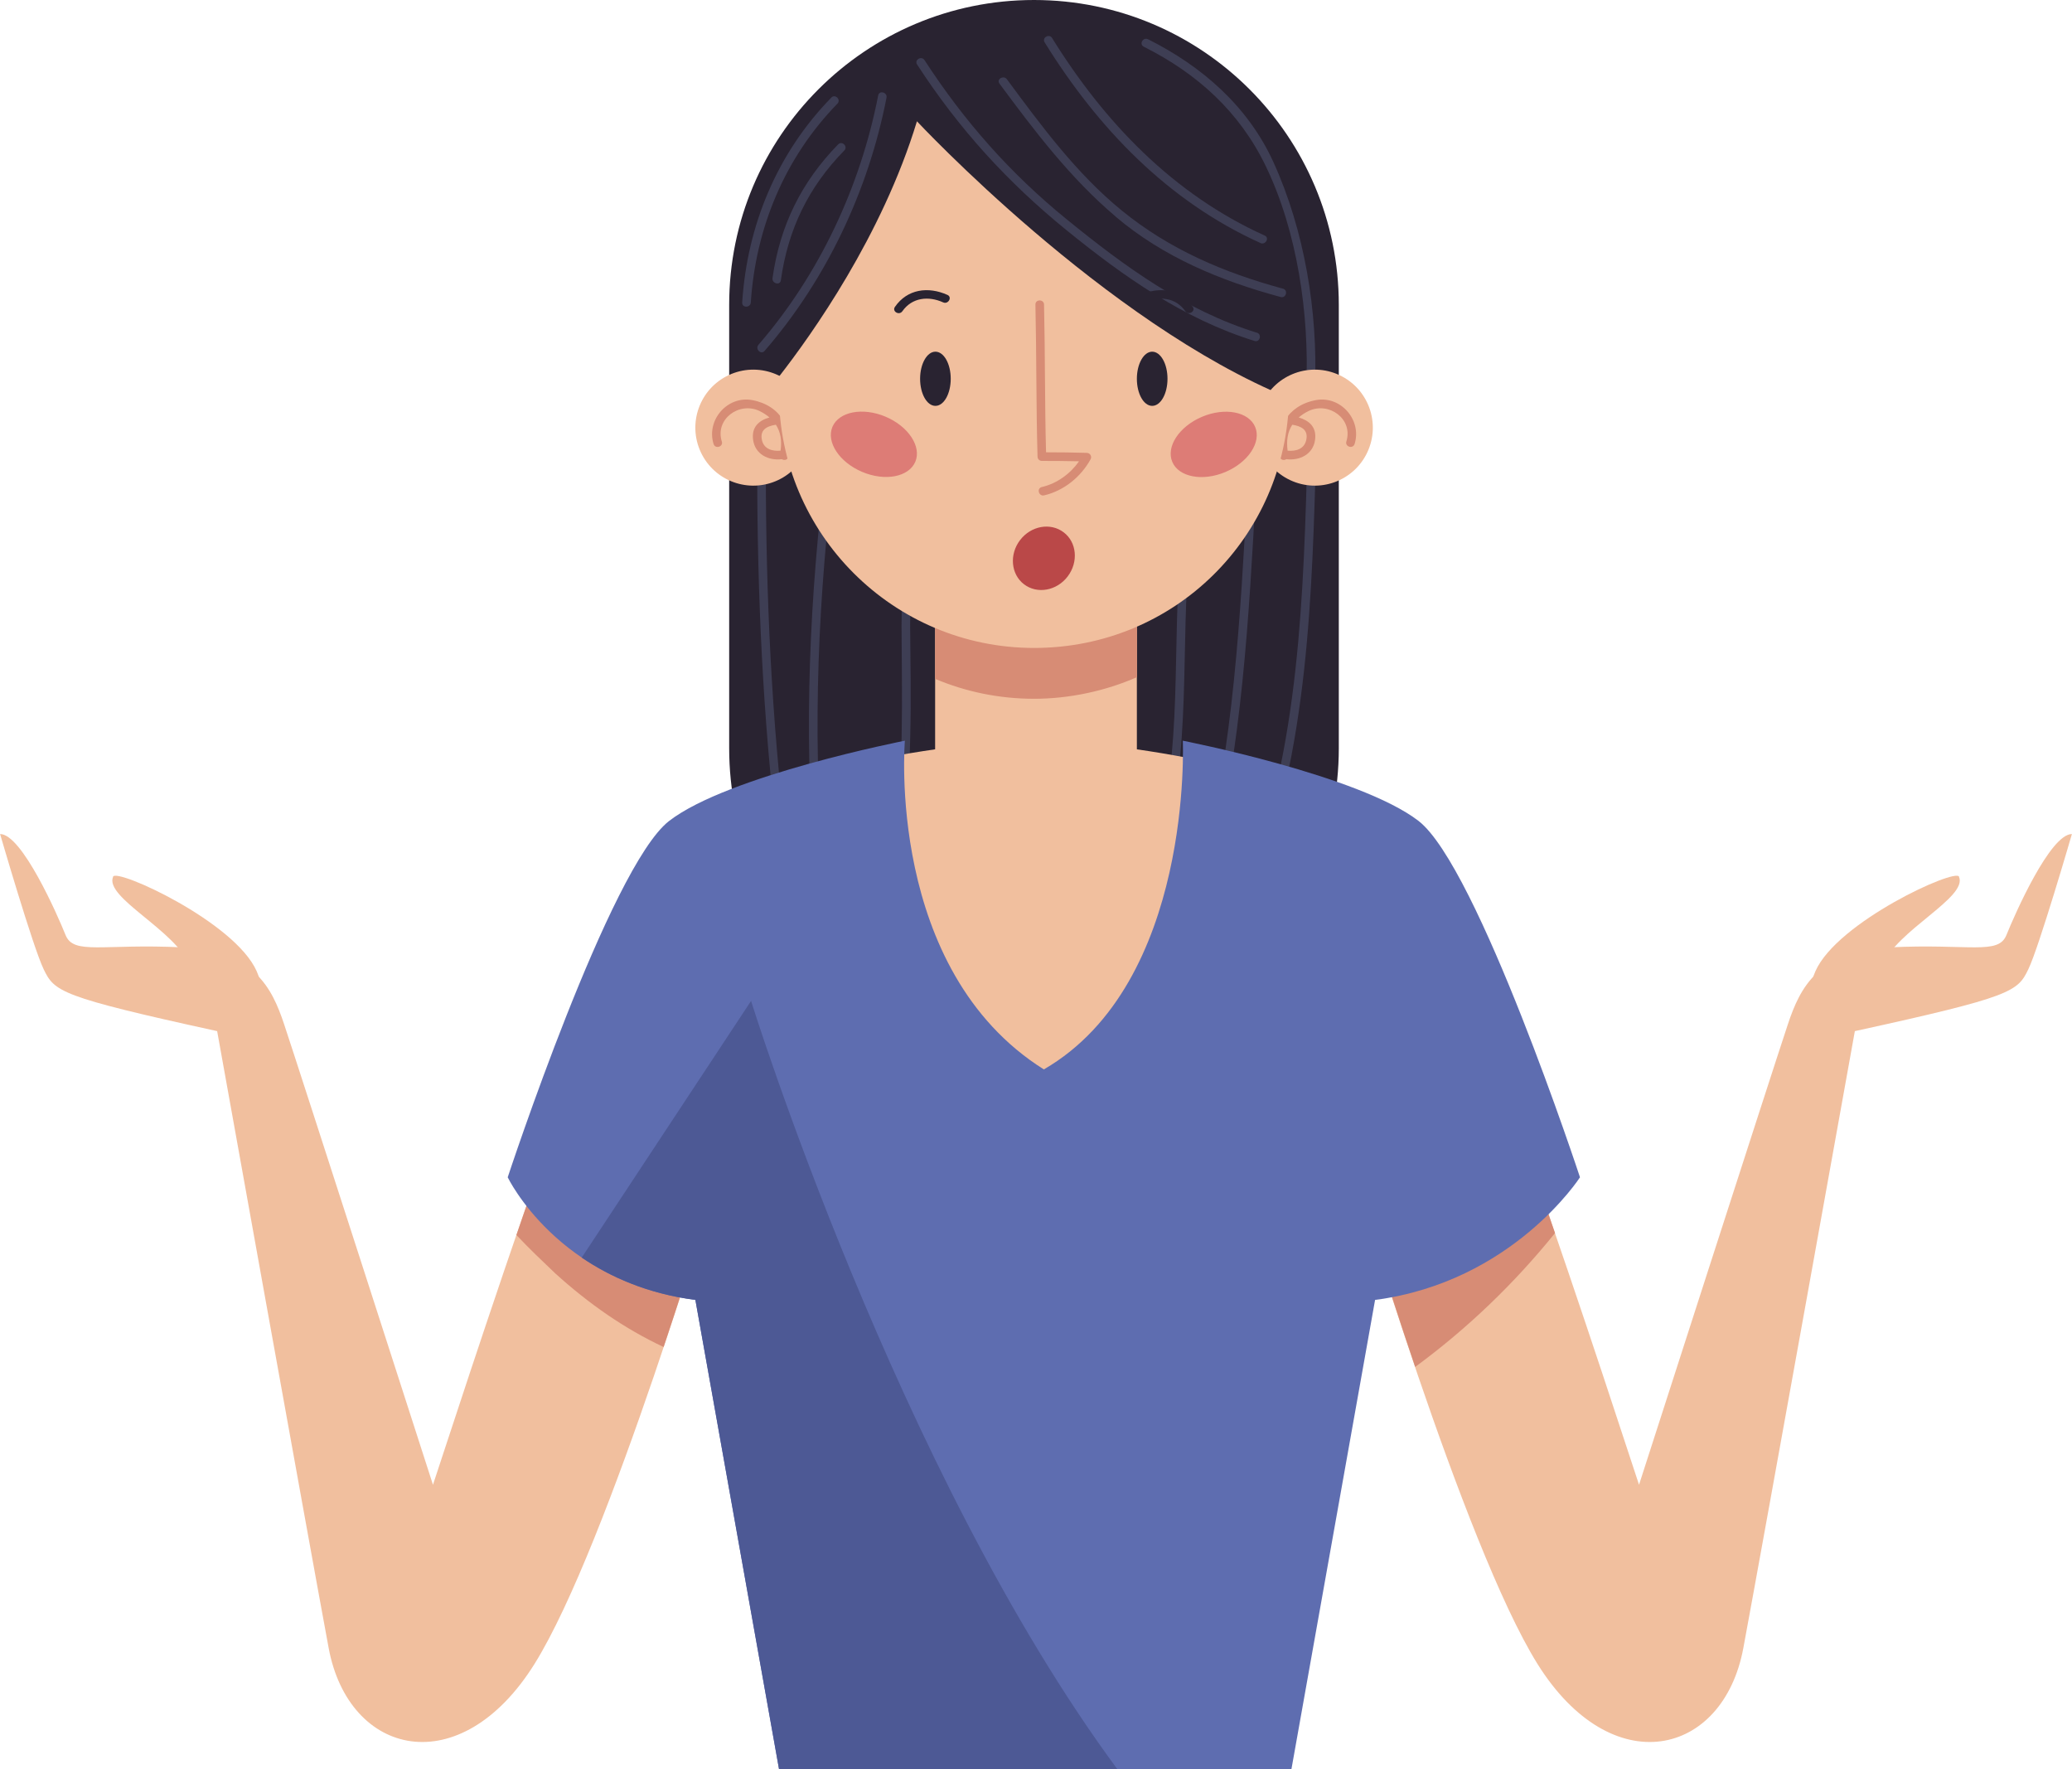<?xml version="1.0" encoding="UTF-8"?>
<svg xmlns="http://www.w3.org/2000/svg" id="Calque_2" viewBox="0 0 216.5 184.82">
  <defs>
    <style>.cls-1{fill:#f1bf9e;}.cls-1,.cls-2,.cls-3,.cls-4,.cls-5,.cls-6,.cls-7,.cls-8{stroke-width:0px;}.cls-2{fill:#3e3e54;}.cls-3{fill:#4d5995;}.cls-4{fill:#292331;}.cls-5{fill:#5e6db0;}.cls-6{fill:#d78c75;}.cls-7{fill:#dd7c76;}.cls-8{fill:#ba4848;}</style>
  </defs>
  <g id="OBJECTS">
    <path class="cls-4" d="m139.89,78.17c0,17.59-14.26,31.85-31.85,31.85h0c-17.59,0-31.85-14.26-31.85-31.85V31.85c0-17.59,14.26-31.85,31.85-31.85h0c17.59,0,31.85,14.26,31.85,31.85v46.31Z"></path>
    <path class="cls-2" d="m91.76,9.97c-1.86,9.53-6.14,18.69-12.51,26.05-.38.44.26,1.08.64.64,6.47-7.47,10.85-16.76,12.74-26.45.11-.57-.76-.81-.87-.24Z"></path>
    <path class="cls-2" d="m86.86,10.2c-5.66,5.8-8.79,13.35-9.31,21.4-.04.58.86.58.9,0,.51-7.81,3.56-15.14,9.05-20.77.41-.41-.23-1.05-.64-.64Z"></path>
    <path class="cls-2" d="m80.72,29.05c-.08.57.79.81.87.24.74-5.31,2.87-9.73,6.63-13.57.41-.41-.23-1.05-.64-.64-3.85,3.94-6.09,8.5-6.86,13.97Z"></path>
    <path class="cls-2" d="m95.11,76.91c.1-3.84.02-7.68-.01-11.52-.03-3.72.52-7.41.42-11.12-.02-.58-.92-.58-.9,0,.1,3.71-.44,7.4-.42,11.12.02,3.84.09,7.68.01,11.52-.15,7.63-.55,15.26.85,22.81.11.57.97.33.87-.24-1.39-7.45-1.01-15.03-.82-22.57Z"></path>
    <path class="cls-2" d="m79.12,49.25c.01,12.94.59,25.88,2.15,38.73.07.57.97.58.9,0-1.56-12.85-2.14-25.79-2.15-38.73,0-.58-.9-.58-.9,0Z"></path>
    <path class="cls-2" d="m85.72,53.55c-1.43,13.82-1.7,27.77-.14,41.6.06.57.96.58.9,0-1.56-13.82-1.29-27.78.14-41.6.06-.58-.84-.57-.9,0Z"></path>
    <path class="cls-2" d="m131.33,34.76c-7.52-2.33-13.82-6.92-19.85-11.83-5.91-4.8-10.73-10.26-14.88-16.65-.31-.48-1.09-.03-.78.45,4.34,6.69,9.42,12.28,15.61,17.31,5.96,4.84,12.26,9.29,19.66,11.58.56.17.79-.7.24-.87Z"></path>
    <path class="cls-2" d="m119.51,4.88c5.6,2.81,10.02,6.81,12.76,12.5,3.3,6.84,4.53,15.47,4.23,22.97-.02.58.88.58.9,0,.31-7.79-1.1-16.31-4.35-23.43-2.66-5.82-7.45-9.99-13.09-12.82-.52-.26-.97.52-.45.78Z"></path>
    <path class="cls-2" d="m131.7,25.39c.52.24.98-.54.45-.78-9.55-4.31-16.76-11.83-22.22-20.64-.3-.49-1.08-.04-.78.45,5.53,8.93,12.86,16.59,22.54,20.96Z"></path>
    <path class="cls-2" d="m116.58,22.64c4.99,4.23,10.98,6.7,17.24,8.39.56.15.8-.72.24-.87-6.16-1.67-11.86-4.1-16.84-8.16-4.73-3.85-8.41-8.85-12.01-13.72-.34-.46-1.12-.01-.78.45,3.67,4.96,7.41,9.89,12.15,13.9Z"></path>
    <path class="cls-2" d="m136.64,46.38c-.44,15.63-.79,31.75-6.58,46.5-.21.54.66.77.87.24,5.82-14.82,6.17-31.03,6.61-46.74.02-.58-.88-.58-.9,0Z"></path>
    <path class="cls-2" d="m130.33,51.11c-.72,13.34-1.45,26.75-4.72,39.76-.14.56.73.8.87.24,3.29-13.08,4.02-26.58,4.75-40,.03-.58-.87-.58-.9,0Z"></path>
    <path class="cls-2" d="m123.44,56.85c-1.08,10.64.29,21.5-2.85,31.87-.17.56.7.79.87.24,3.16-10.45,1.8-21.39,2.88-32.11.06-.58-.84-.57-.9,0Z"></path>
    <path class="cls-1" d="m118.79,87.73c0,5.82-4.72,10.54-10.54,10.54h0c-5.82,0-10.54-4.72-10.54-10.54v-27.74c0-5.82,4.72-10.54,10.54-10.54h0c5.82,0,10.54,4.72,10.54,10.54v27.74Z"></path>
    <path class="cls-6" d="m108.25,49.45c-5.82,0-10.54,4.72-10.54,10.54v10.93c3.18,1.34,6.67,2.08,10.34,2.08s7.46-.81,10.75-2.26v-10.75c0-5.82-4.72-10.54-10.54-10.54Z"></path>
    <path class="cls-1" d="m81.8,181.85s-16.43-88.71-10.65-94.66c5.79-5.95,27.32-9.8,37.1-9.8s31.32,3.86,37.1,9.8c5.79,5.95-10.65,94.66-10.65,94.66h-52.91Z"></path>
    <path class="cls-1" d="m11.81,91.58c.39-.89,12.7,4.71,15,9.86,2.29,5.15-5.55,3.18-6.97-.52-1.42-3.71-8.98-7.16-8.02-9.33Z"></path>
    <path class="cls-1" d="m71.15,87.19c-4.85,2.41-24.79,64.68-25.91,67.92,0,0-14.08-43.71-15.56-48.13-1.26-3.77-3.13-7.64-10.63-8.01-8.31-.41-11.35.83-12.2-1.29-.85-2.12-4.56-10.55-6.84-10.55,0,0,3.42,11.78,4.55,14.12,1.13,2.34,1.65,2.87,18.13,6.47,0,0,9.54,53.08,11.65,64.44,2.11,11.36,13.75,14.08,21.51,1.67,7.75-12.41,19.13-50.83,19.13-50.83,0,0-.53-37.45-3.81-35.82Z"></path>
    <path class="cls-6" d="m71.15,87.19c-2.83,1.41-10.82,23.26-17.19,41.83,1.34,1.43,2.75,2.76,4.06,4.01,3.52,3.19,7.26,5.79,11.32,7.69,3.28-9.8,5.62-17.71,5.62-17.71,0,0-.53-37.45-3.81-35.82Z"></path>
    <path class="cls-1" d="m204.7,91.58c-.39-.89-12.7,4.71-15,9.86-2.29,5.15,5.55,3.18,6.97-.52,1.42-3.71,8.98-7.16,8.02-9.33Z"></path>
    <path class="cls-1" d="m145.35,87.19c4.85,2.41,24.79,64.68,25.91,67.92,0,0,14.08-43.71,15.56-48.13,1.26-3.77,3.13-7.64,10.63-8.01,8.31-.41,11.35.83,12.2-1.29.85-2.12,4.56-10.55,6.84-10.55,0,0-3.42,11.78-4.55,14.12-1.13,2.34-1.65,2.87-18.13,6.47,0,0-9.54,53.08-11.65,64.44-2.11,11.36-13.75,14.08-21.51,1.67-7.75-12.41-19.13-50.83-19.13-50.83,0,0,.53-37.45,3.81-35.82Z"></path>
    <path class="cls-6" d="m162.48,128.81c-6.36-18.52-14.3-40.22-17.12-41.62-3.28-1.64-3.81,35.82-3.81,35.82,0,0,2.68,9.05,6.32,19.79,5.46-4.01,10.35-8.71,14.61-13.98Z"></path>
    <path class="cls-1" d="m142.87,47.25c-1.42,3.03-5.03,4.33-8.06,2.91-3.03-1.42-4.33-5.03-2.91-8.06,1.42-3.03,5.03-4.33,8.06-2.91,3.03,1.42,4.33,5.03,2.91,8.06Z"></path>
    <path class="cls-1" d="m73.23,47.25c1.42,3.03,5.03,4.33,8.06,2.91,3.03-1.42,4.33-5.03,2.91-8.06-1.42-3.03-5.03-4.33-8.06-2.91-3.03,1.42-4.33,5.03-2.91,8.06Z"></path>
    <path class="cls-6" d="m141.54,46.38c.78-2.49-1.44-5.07-4.05-4.58-2.98.56-4.37,3.06-3.77,5.91.08.36.45.41.69.26,1.4.17,2.8-.51,3-2.03.18-1.34-.63-2.01-1.71-2.33.3-.25.64-.49,1.05-.68,2.12-1,4.66.85,3.93,3.19-.17.55.69.81.86.26Zm-5.06-.38c-.23.94-1.11,1.16-1.94,1.08-.14-1.05,0-1.96.49-2.71.94.15,1.71.53,1.45,1.63Z"></path>
    <path class="cls-6" d="m75.42,46.12c-.73-2.33,1.81-4.19,3.93-3.19.41.2.75.43,1.05.68-1.09.31-1.89.99-1.71,2.33.2,1.52,1.6,2.2,3,2.03.24.15.61.1.69-.26.59-2.86-.79-5.35-3.77-5.91-2.61-.49-4.83,2.09-4.05,4.58.17.56,1.04.3.86-.26Zm5.65-1.75c.49.75.64,1.66.49,2.71-.83.08-1.72-.15-1.94-1.08-.26-1.1.51-1.48,1.45-1.63Z"></path>
    <path class="cls-1" d="m95.81,12.67c-3.65,11.99-11.01,22.31-14.42,26.68v1.68c0,14.72,11.94,26.66,26.66,26.66s26.35-11.64,26.64-26.11c-19.23-7.83-38.88-28.91-38.88-28.91Z"></path>
    <path class="cls-4" d="m120.39,36.74c-.88,0-1.6,1.27-1.6,2.83s.71,2.83,1.6,2.83,1.6-1.27,1.6-2.83-.71-2.83-1.6-2.83Z"></path>
    <path class="cls-4" d="m97.74,36.74c-.88,0-1.6,1.27-1.6,2.83s.71,2.83,1.6,2.83,1.6-1.27,1.6-2.83-.71-2.83-1.6-2.83Z"></path>
    <path class="cls-7" d="m131.15,44.6c-.67-1.59-3.16-2.07-5.55-1.06-2.39,1.01-3.78,3.12-3.11,4.71.67,1.59,3.16,2.07,5.55,1.06,2.39-1.01,3.78-3.12,3.11-4.71Z"></path>
    <path class="cls-7" d="m92.53,43.53c-2.39-1.01-4.87-.53-5.55,1.06-.67,1.59.72,3.7,3.11,4.71,2.39,1.01,4.87.53,5.55-1.06.67-1.59-.72-3.7-3.11-4.71Z"></path>
    <path class="cls-8" d="m111.14,55.61c-1.38-1.05-3.42-.68-4.56.82-1.14,1.5-.95,3.57.42,4.61,1.38,1.05,3.42.68,4.56-.82,1.14-1.5.96-3.57-.42-4.61Z"></path>
    <path class="cls-4" d="m124.63,32.06c-1.31-1.88-3.49-2.15-5.49-1.25-.53.24-.07,1.01.45.78,1.52-.69,3.26-.52,4.26.92.33.47,1.11.02.78-.45Z"></path>
    <path class="cls-4" d="m99,30.81c-2-.9-4.19-.63-5.49,1.25-.33.48.45.93.78.45,1.01-1.44,2.74-1.61,4.26-.92.52.24.98-.54.45-.78Z"></path>
    <path class="cls-6" d="m113.56,47.31c-1.42-.04-2.84-.06-4.26-.06-.14-5.19-.09-10.24-.21-15.43-.01-.58-.91-.58-.9,0,.12,5.34.07,10.54.22,15.88,0,.25.2.45.45.45,1.3,0,2.59.01,3.89.04-.93,1.32-2.31,2.32-3.89,2.69-.57.13-.33,1,.24.87,2.06-.48,3.83-1.92,4.85-3.76.17-.3-.04-.67-.39-.68Z"></path>
    <path class="cls-5" d="m109.07,184.82h25.87l8.74-49.02c14.38-1.88,21.41-12.81,21.41-12.81,0,0-10.68-32.45-16.87-37.23-6.19-4.78-24.63-8.38-24.63-8.38,0,0,1.12,25.29-14.52,34.34-16.57-10.42-14.52-34.34-14.52-34.34,0,0-18.44,3.6-24.63,8.38-6.19,4.78-16.87,37.23-16.87,37.23,0,0,5.23,10.93,19.61,12.81l8.74,49.02h27.68Z"></path>
    <path class="cls-3" d="m60.77,131.37c2.96,2.01,6.86,3.78,11.89,4.43l8.74,49.02h35.35c-23.01-31.14-38.27-80.26-38.27-80.26l-17.69,26.81Z"></path>
  </g>
</svg>
